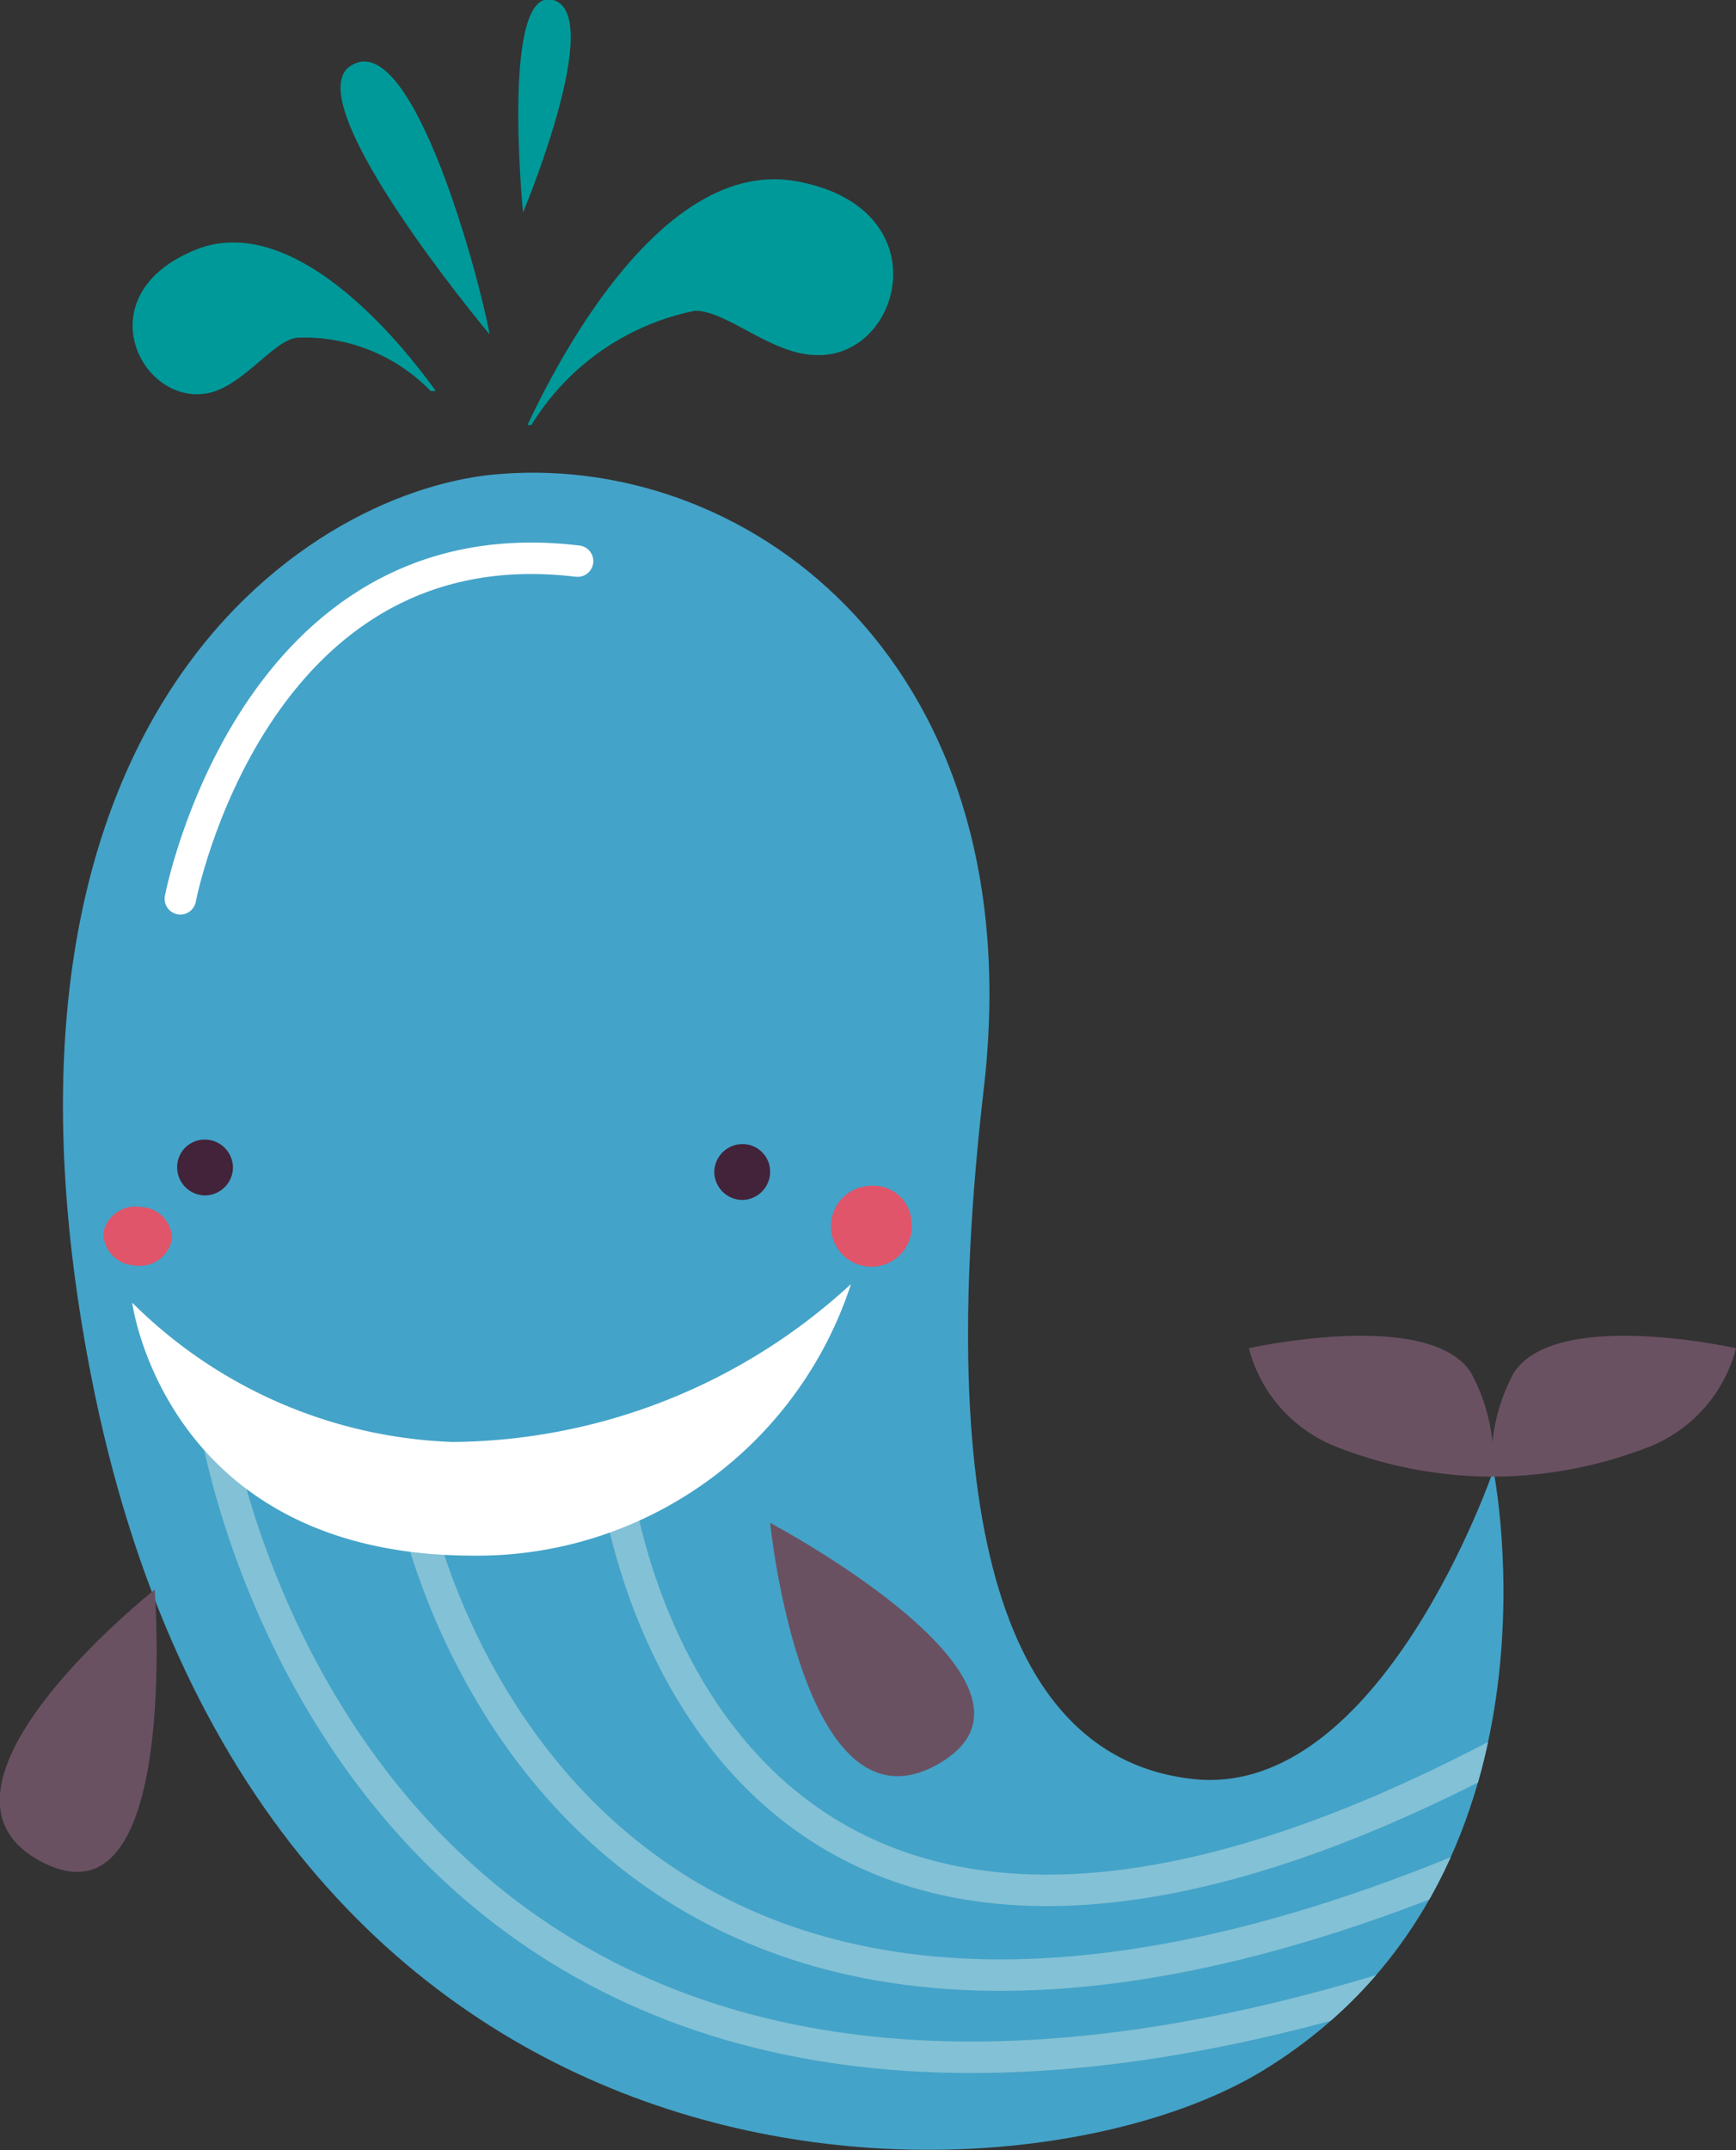 <?xml version="1.0"?>
<svg xmlns="http://www.w3.org/2000/svg" xmlns:xlink="http://www.w3.org/1999/xlink" id="Afbeelding" viewBox="0 0 27.05 33.49" width="108.2" height="133.96">
  <rect x="0" y="0" width="27.05" height="33.49" fill="#333333" stroke="none"/>
  <defs>
    <style>.cls-1,.cls-10,.cls-4{fill:none;}.cls-2{fill:#44a3c8;}.cls-3{clip-path:url(#clip-path);}.cls-4{stroke:#83c1d6;}.cls-10,.cls-4{stroke-linecap:round;stroke-linejoin:round;stroke-width:0.49px;}.cls-5{fill:#6a5162;}.cls-6{fill:#099;}.cls-7{fill:#fff;}.cls-8{fill:#422339;}.cls-9{fill:#e05569;}.cls-10{stroke:#fff;}</style>
    <clipPath id="clip-path">
      <path class="cls-1" d="M23.27,22.9s1.3,6.36-3.59,9.35C15.76,34.64,4,34.76,1.41,21.38c-2-10.33,3.48-13.81,6.42-14,3.91-.29,8.26,3,7.5,9.57-.79,6.8.33,10.44,3.26,10.76S23.27,22.9,23.27,22.9Z"/>
    </clipPath>
  </defs>
  <path class="cls-2" d="M23.27,22.9s1.3,6.36-3.59,9.35C15.76,34.64,4,34.76,1.41,21.38c-2-10.33,3.48-13.81,6.42-14,3.91-.29,8.26,3,7.5,9.57-.79,6.8.33,10.44,3.26,10.76S23.27,22.9,23.27,22.9Z"/>
  <path class="cls-1" d="M23.27,22.9s1.3,6.36-3.59,9.35C15.76,34.64,4,34.76,1.41,21.38c-2-10.33,3.48-13.81,6.42-14,3.91-.29,8.26,3,7.5,9.57-.79,6.8.33,10.44,3.26,10.76S23.27,22.9,23.27,22.9Z"/>
  <g class="cls-3">
    <path class="cls-4" d="M3.35,22.16S5.51,36.7,23,30.51"/>
    <path class="cls-4" d="M6.44,23.39s2.21,11.92,17,5.45"/>
    <path class="cls-4" d="M9.6,23.08s1.24,10.78,13.68,4.28"/>
  </g>
  <path class="cls-5" d="M2.41,24.76S2.82,30.13.65,29,2.41,24.76,2.41,24.76Z"/>
  <path class="cls-5" d="M12,23.72s4.76,2.52,2.63,3.75S12,23.72,12,23.72Z"/>
  <path class="cls-6" d="M3.05,3.89c-1.74.7-.85,2.46.21,2.23.55-.13,1-.82,1.37-.86a2.74,2.74,0,0,1,2.08.83l.08,0C6.08,5.1,4.49,3.31,3.05,3.89Z"/>
  <path class="cls-6" d="M12.39,2.82c-2-.34-3.59,2.56-4.17,3.8l.06,0a3.89,3.89,0,0,1,2.55-1.78c.5,0,1.19.68,1.88.69C14.06,5.59,14.68,3.22,12.39,2.82Z"/>
  <path class="cls-6" d="M5.51,1C4.6,1.41,7,4.45,7.63,5.21c0,0,0,0,0,0C7.46,4.28,6.44.52,5.51,1Z"/>
  <path class="cls-6" d="M8.15,3.31S7.8-.23,8.62,0,8.15,3.31,8.15,3.31Z"/>
  <path class="cls-5" d="M19.46,21s2.81-.63,3.46.38A2.88,2.88,0,0,1,23.26,23a6.71,6.71,0,0,1-2.45-.47A2.26,2.26,0,0,1,19.46,21Z"/>
  <path class="cls-5" d="M27.05,21s-2.8-.63-3.46.38A2.88,2.88,0,0,0,23.25,23a6.77,6.77,0,0,0,2.46-.47A2.26,2.26,0,0,0,27.05,21Z"/>
  <path class="cls-7" d="M2.06,20.29a7.44,7.44,0,0,0,5,2.17A9.26,9.26,0,0,0,13.26,20a6.13,6.13,0,0,1-5.94,4.23C2.57,24.2,2.06,20.29,2.06,20.29Z"/>
  <path class="cls-8" d="M3.63,18.18a.44.44,0,0,1-.44.44.44.44,0,0,1-.43-.44.43.43,0,0,1,.43-.43A.44.44,0,0,1,3.63,18.18Z"/>
  <path class="cls-8" d="M12,18.25a.44.44,0,0,1-.43.44.44.44,0,0,1-.44-.44.44.44,0,0,1,.44-.43A.43.43,0,0,1,12,18.25Z"/>
  <path class="cls-9" d="M14.2,19a.63.63,0,1,1-.63-.53A.59.59,0,0,1,14.2,19Z"/>
  <path class="cls-9" d="M2.68,19.3a.51.51,0,0,1-.58.41.51.51,0,0,1-.49-.51.51.51,0,0,1,.58-.4A.5.5,0,0,1,2.68,19.3Z"/>
  <path class="cls-10" d="M2.81,14S3.93,8.13,9,8.74"/>
</svg>
<!-- fixed -->
